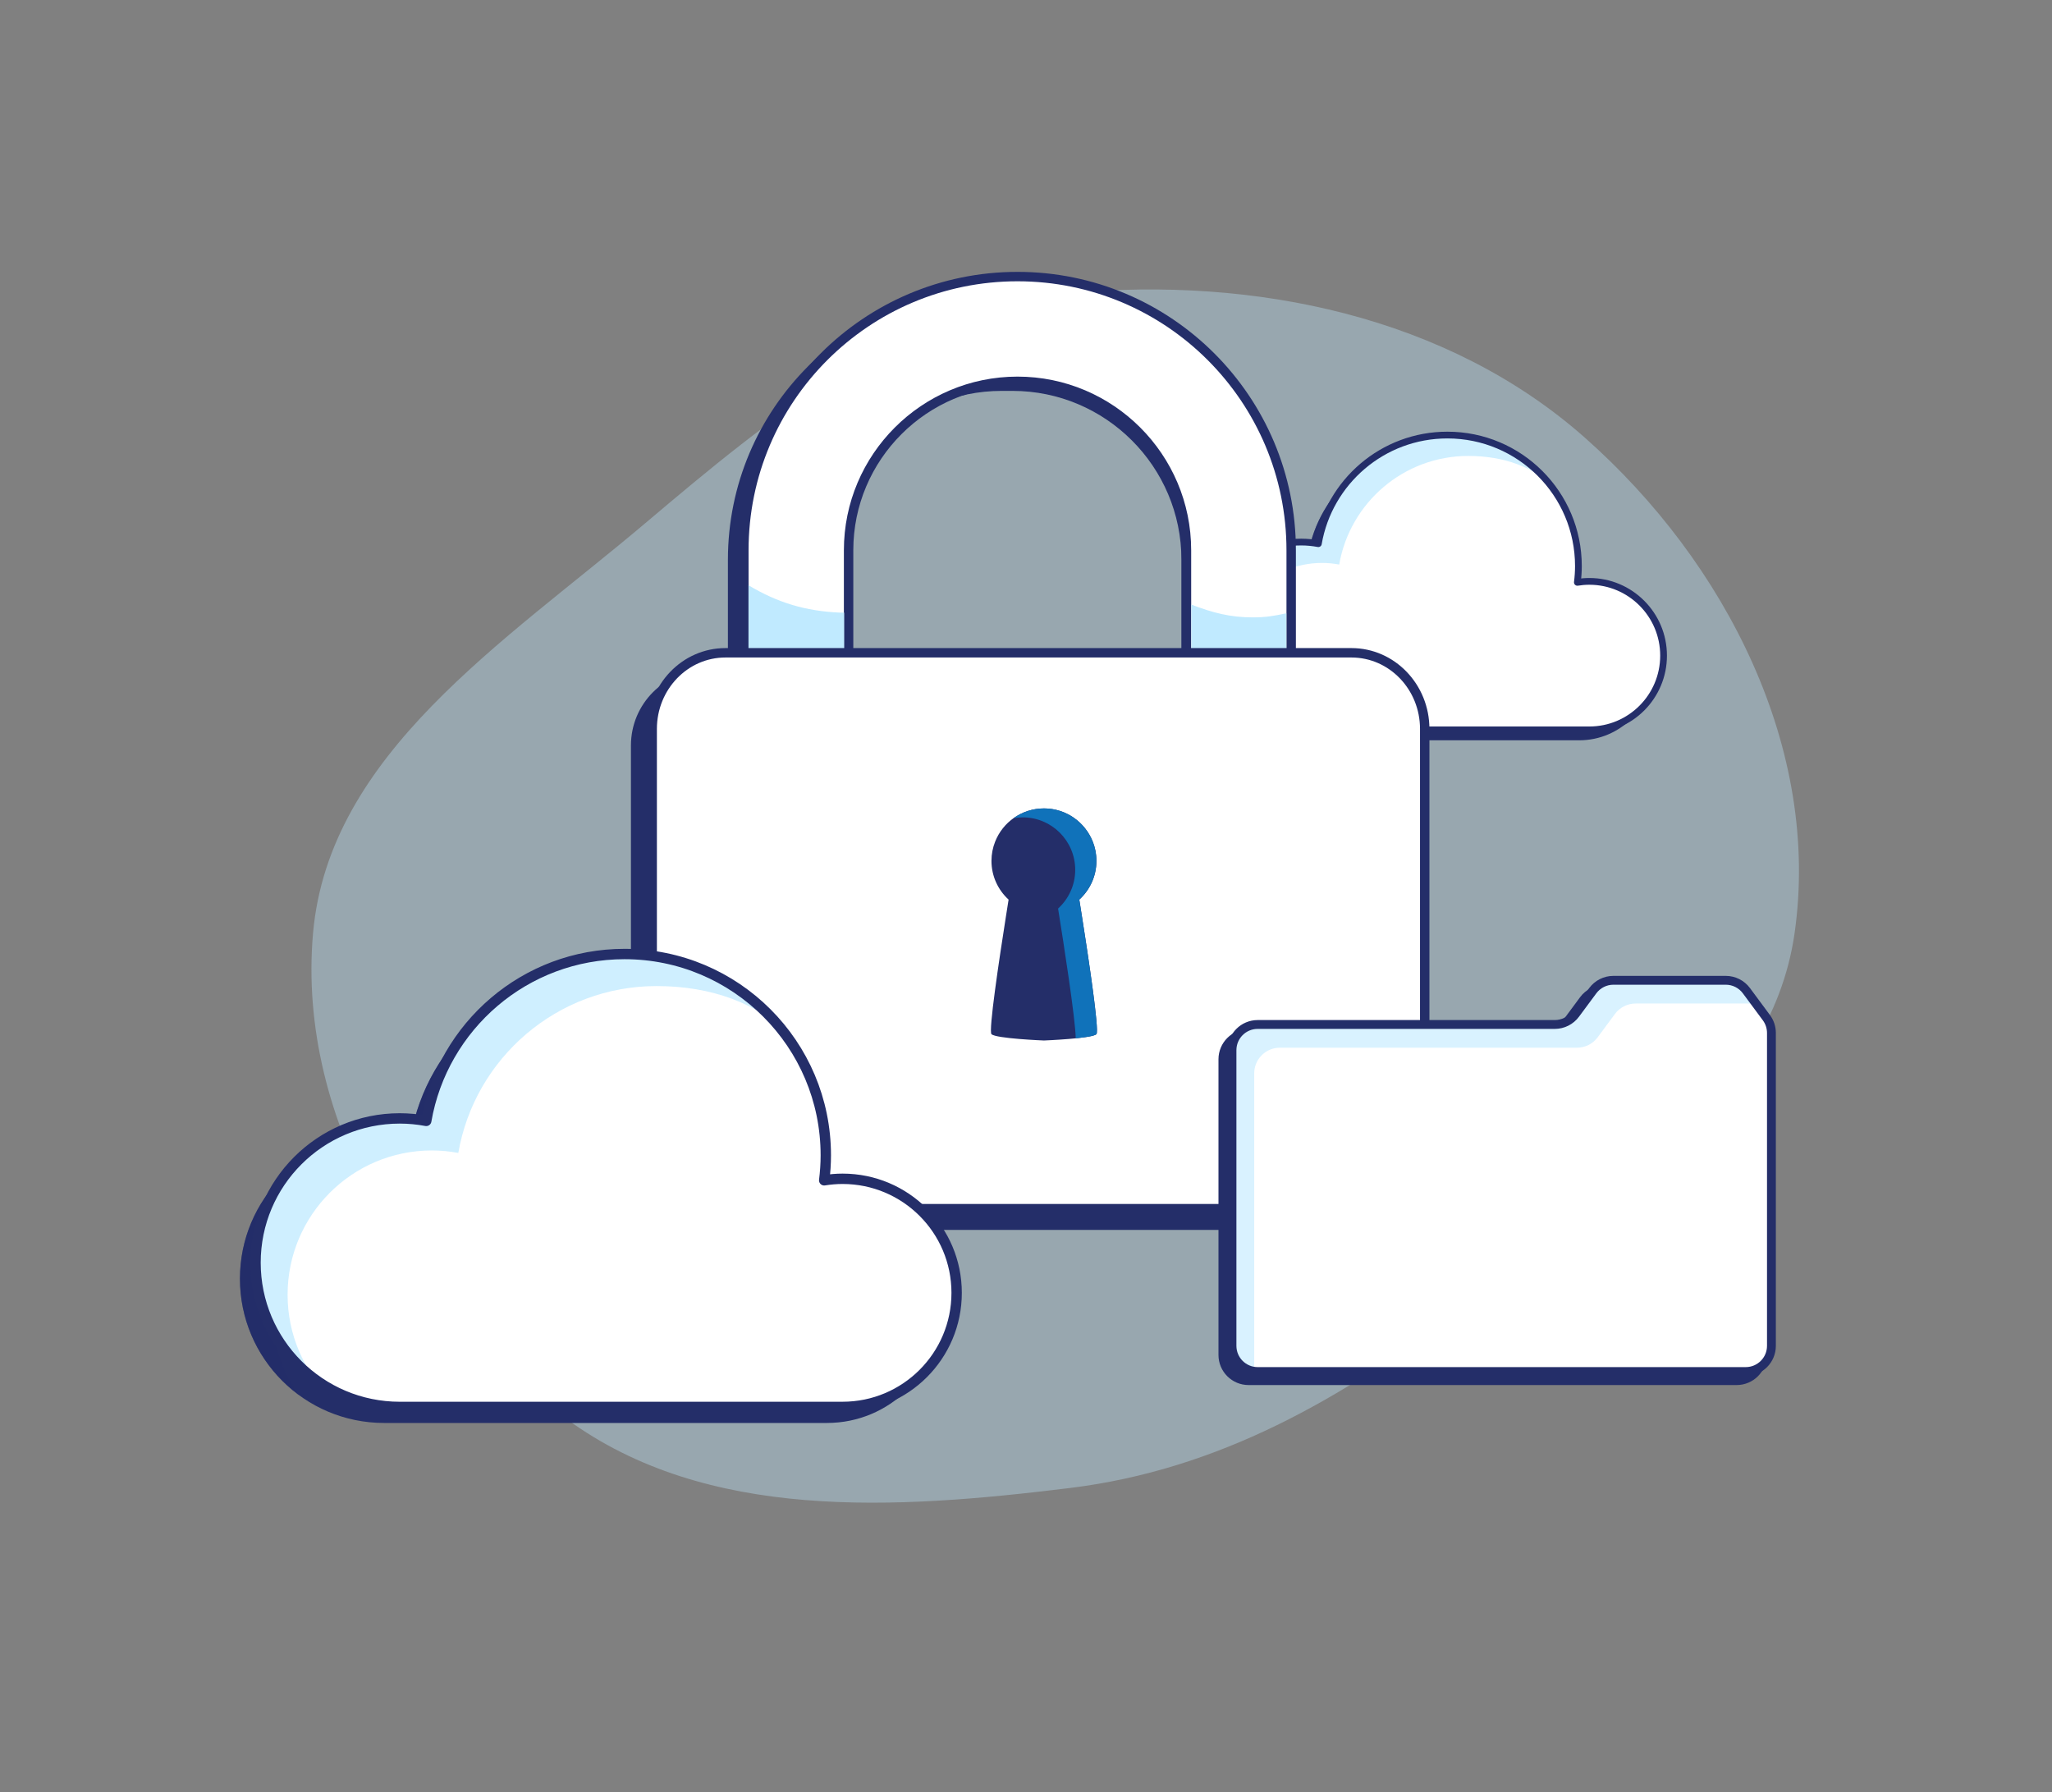 <?xml version="1.0" encoding="UTF-8"?>
<svg id="Layer_1" xmlns="http://www.w3.org/2000/svg" xmlns:xlink="http://www.w3.org/1999/xlink" viewBox="0 0 1978.73 1728">
  <rect x="0" y="0" width="1978.73" height="1728" fill="#808080" stroke="none"/>
  <defs>
    <style>
      .cls-1, .cls-2, .cls-3, .cls-4, .cls-5, .cls-6, .cls-7, .cls-8, .cls-9 {
        stroke: #242e69;
      }

      .cls-1, .cls-7, .cls-10, .cls-11, .cls-12, .cls-13 {
        fill: #242e69;
      }

      .cls-1, .cls-8 {
        stroke-width: .88px;
      }

      .cls-1, .cls-8, .cls-9 {
        stroke-miterlimit: 10;
      }

      .cls-14 {
        fill: #1072ba;
      }

      .cls-15, .cls-16, .cls-17, .cls-5, .cls-6, .cls-10, .cls-12 {
        fill-rule: evenodd;
      }

      .cls-15, .cls-3, .cls-4, .cls-18, .cls-9 {
        fill: #fff;
      }

      .cls-16 {
        opacity: .76;
      }

      .cls-16, .cls-17, .cls-19, .cls-20 {
        fill: #c0eaff;
      }

      .cls-17 {
        opacity: .37;
      }

      .cls-2, .cls-3, .cls-4, .cls-5, .cls-6, .cls-7 {
        stroke-linecap: round;
        stroke-linejoin: round;
      }

      .cls-2, .cls-5, .cls-6, .cls-8 {
        fill: none;
      }

      .cls-2, .cls-7 {
        stroke-width: 8.53px;
      }

      .cls-3, .cls-4, .cls-13 {
        clip-rule: evenodd;
      }

      .cls-3, .cls-6 {
        stroke-width: 10px;
      }

      .cls-4, .cls-5 {
        stroke-width: 6.51px;
      }

      .cls-19 {
        opacity: .59;
      }

      .cls-21 {
        clip-path: url(#clippath-1);
      }

      .cls-22 {
        clip-path: url(#clippath-3);
      }

      .cls-23 {
        clip-path: url(#clippath-4);
      }

      .cls-24 {
        clip-path: url(#clippath-2);
      }

      .cls-25 {
        clip-path: url(#clippath-5);
      }

      .cls-10 {
        opacity: .43;
      }

      .cls-26 {
        clip-path: url(#clippath);
      }

      .cls-9 {
        stroke-width: 9.08px;
      }
    </style>
    <clipPath id="clippath">
      <path class="cls-13" d="M1522.79,713.79c39.54,0,71.59-32.05,71.59-71.59s-32.05-71.59-71.59-71.59c-3.92,0-7.77.34-11.54.95.65-5.16,1.01-10.38,1.01-15.69,0-69.78-56.55-126.33-126.33-126.33-62.41,0-114.2,45.25-124.45,104.73-5.39-1.01-10.93-1.56-16.61-1.56-50.01,0-90.54,40.53-90.54,90.54s40.53,90.54,90.54,90.54h277.92Z"/>
    </clipPath>
    <clipPath id="clippath-1">
      <path class="cls-4" d="M1532.58,703.73c39.54,0,71.59-32.05,71.59-71.59s-32.05-71.59-71.59-71.59c-3.92,0-7.77.34-11.54.95.65-5.16,1.01-10.38,1.01-15.69,0-69.78-56.55-126.33-126.33-126.33-62.41,0-114.2,45.25-124.45,104.73-5.39-1.01-10.93-1.56-16.61-1.56-50.01,0-90.54,40.53-90.54,90.54s40.53,90.54,90.54,90.54h277.92Z"/>
    </clipPath>
    <clipPath id="clippath-2">
      <path class="cls-13" d="M797.47,1372c60.75,0,109.98-49.23,109.98-109.98s-49.23-109.98-109.98-109.98c-6.02,0-11.94.52-17.73,1.46,1-7.93,1.55-15.95,1.55-24.1,0-107.2-86.89-194.09-194.09-194.09-95.88,0-175.46,69.52-191.21,160.9-8.28-1.55-16.79-2.39-25.52-2.39-76.83,0-139.1,62.27-139.1,139.1s62.27,139.1,139.1,139.1h427Z"/>
    </clipPath>
    <clipPath id="clippath-3">
      <path class="cls-3" d="M812.5,1356.54c60.75,0,109.98-49.23,109.98-109.98s-49.23-109.98-109.98-109.98c-6.02,0-11.94.52-17.73,1.46,1-7.93,1.55-15.95,1.55-24.1,0-107.2-86.89-194.09-194.09-194.09-95.88,0-175.46,69.52-191.21,160.9-8.28-1.55-16.79-2.39-25.52-2.39-76.83,0-139.1,62.27-139.1,139.1s62.27,139.1,139.1,139.1h427Z"/>
    </clipPath>
    <clipPath id="clippath-4">
      <path class="cls-1" d="M1204.01,1331.19h470.63c13.68,0,24.77-11.09,24.77-24.77v-301.68c0-5.31-1.71-10.48-4.87-14.74l-19.26-26c-4.67-6.31-12.06-10.03-19.91-10.03h-108.34c-7.85,0-15.23,3.72-19.91,10.03l-16.7,22.54c-4.67,6.31-12.06,10.03-19.91,10.03h-286.51c-13.68,0-24.77,11.09-24.77,24.77v285.08c0,13.68,11.09,24.77,24.77,24.77Z"/>
    </clipPath>
    <clipPath id="clippath-5">
      <path class="cls-18" d="M1212.78,1322.41h470.63c13.68,0,24.77-11.09,24.77-24.77v-301.68c0-5.31-1.71-10.48-4.87-14.74l-19.26-26c-4.67-6.31-12.06-10.03-19.91-10.03h-108.34c-7.85,0-15.23,3.72-19.91,10.03l-16.7,22.54c-4.67,6.31-12.06,10.03-19.91,10.03h-286.51c-13.68,0-24.77,11.09-24.77,24.77v285.08c0,13.68,11.09,24.77,24.77,24.77Z"/>
    </clipPath>
  </defs>
  <path class="cls-17" d="M1031.95,282.65c178.21-16.32,364.07,22.49,496.03,139.08,136.86,120.93,227.88,300.85,202.52,478.13-23.45,163.91-188.34,259.32-322.76,362.23-112.95,86.48-232.71,155-375.8,172.6-168.65,20.75-350.39,32.55-485.75-66.62-150.01-109.89-260.23-287.25-244.34-468.22,15.19-173.12,184.61-280.62,320.12-395.18,122.51-103.57,247.75-207.19,409.97-222.04Z"/>
  <g>
    <g>
      <path class="cls-12" d="M1522.79,713.79c39.54,0,71.59-32.05,71.59-71.59s-32.05-71.59-71.59-71.59c-3.92,0-7.77.34-11.54.95.65-5.16,1.01-10.38,1.01-15.69,0-69.78-56.55-126.33-126.33-126.33-62.41,0-114.2,45.25-124.45,104.73-5.39-1.01-10.93-1.56-16.61-1.56-50.01,0-90.54,40.53-90.54,90.54s40.53,90.54,90.54,90.54h277.92Z"/>
      <g class="cls-26">
        <path class="cls-10" d="M1265,733.92c-50.01,0-90.54-40.53-90.54-90.54s40.53-90.54,90.54-90.54c5.68,0,11.22.55,16.61,1.56,10.25-59.48,62.05-104.73,124.45-104.73,69.78,0,115.04,44.37,115.04,114.15,0,5.31,5.06,3.16,4.41,8.32,3.77-.61,7.64-.62,11.54-.95,38.21-3.18,73.91,44.83,68.96,80.97l-11.63-235.93-440.04-7.62-89.73,110.75,36.49,185.4,163.91,29.16Z"/>
      </g>
    </g>
    <g>
      <path class="cls-15" d="M1532.58,703.73c39.54,0,71.59-32.05,71.59-71.59s-32.05-71.59-71.59-71.59c-3.92,0-7.77.34-11.54.95.65-5.16,1.01-10.38,1.01-15.69,0-69.78-56.55-126.33-126.33-126.33-62.41,0-114.2,45.25-124.45,104.73-5.39-1.01-10.93-1.56-16.61-1.56-50.01,0-90.54,40.53-90.54,90.54s40.53,90.54,90.54,90.54h277.92Z"/>
      <g class="cls-21">
        <path class="cls-16" d="M1274.79,723.86c-50.01,0-90.54-40.53-90.54-90.54s40.53-90.54,90.54-90.54c5.68,0,11.22.55,16.61,1.56,10.25-59.48,62.05-104.73,124.45-104.73,69.78,0,115.04,44.37,115.04,114.15,0,5.31,5.06,3.16,4.41,8.32,3.77-.61,7.64-.62,11.54-.95,38.21-3.18,73.91,44.83,68.96,80.97l-11.63-235.93-440.04-7.62-89.73,110.75,36.49,185.4,163.91,29.16Z"/>
      </g>
      <path class="cls-5" d="M1532.58,703.73c39.54,0,71.59-32.05,71.59-71.59s-32.05-71.59-71.59-71.59c-3.92,0-7.77.34-11.54.95.65-5.16,1.01-10.38,1.01-15.69,0-69.78-56.55-126.33-126.33-126.33-62.41,0-114.2,45.25-124.45,104.73-5.39-1.01-10.93-1.56-16.61-1.56-50.01,0-90.54,40.53-90.54,90.54s40.53,90.54,90.54,90.54h277.92Z"/>
    </g>
  </g>
  <g>
    <path class="cls-11" d="M976.34,376.89c89.83,0,162.91,73.08,162.91,162.91v211.9h-336.34v-211.9c0-89.83,73.08-162.91,162.91-162.91M965.81,275.9c-145.74,0-263.89,118.15-263.89,263.89v312.88h527.78v-312.88c0-145.74-118.15-263.89-263.89-263.89h0Z"/>
    <rect class="cls-11" x="608.41" y="646.07" width="753.41" height="539.81" rx="72.68" ry="72.68"/>
    <path class="cls-9" d="M981.19,367.66c89.83,0,162.91,73.08,162.91,162.91v211.9h-325.81v-211.9c0-89.83,73.08-162.91,162.91-162.91M981.19,266.67c-145.74,0-263.89,118.15-263.89,263.89v312.88h527.78v-312.88c0-145.74-118.15-263.89-263.89-263.89h0Z"/>
    <path class="cls-20" d="M809.45,590.65c2.3.1,2.22.1,4.55.07v93.87h334.82v-101.66c20.54,7.94,37.68,12.34,59.05,12.34,12.87,0,20.6-1.38,32.52-3.95v194.26h-518.63v-221.28c28.12,16.88,55.16,24.9,87.7,26.36Z"/>
    <path class="cls-9" d="M1373.85,702.81v389.17c0,40.53-31.63,73.4-70.65,73.4h-603.65c-39.01,0-70.65-32.87-70.65-73.4v-389.17c0-40.54,31.64-73.4,70.65-73.4h603.65c39.02,0,70.65,32.86,70.65,73.4Z"/>
    <path class="cls-11" d="M956.08,997.13c4.27,4.27,50.61,6.1,50.61,6.1,0,0,46.31-1.83,50.58-6.1,2.95-2.95-7.31-71.48-14.06-114.28-.88-5.69-1.71-10.91-2.45-15.45,10.11-9.26,16.51-22.52,16.51-37.32,0-6.57-1.24-12.82-3.54-18.57-7.4-18.78-25.67-32.04-47.05-32.04s-39.68,13.26-47.07,32.04c-2.3,5.75-3.54,12-3.54,18.57,0,14.8,6.4,28.06,16.51,37.32-.74,4.54-1.56,9.76-2.45,15.45-6.75,42.8-17.01,111.33-14.06,114.28Z"/>
    <path class="cls-14" d="M1020.3,876.02c10.13-9.25,16.52-22.53,16.52-37.33,0-27.95-22.66-50.6-50.6-50.6-3.05,0-6.02.32-8.92.83,8.29-5.93,18.41-9.46,29.38-9.46,27.95,0,50.6,22.66,50.6,50.6,0,14.8-6.39,28.07-16.52,37.33,6.24,38.95,19.83,126.41,16.52,129.73-1.73,1.72-10.33,3.05-19.96,4.02-.34-18.97-11.52-90.83-17.02-125.12Z"/>
  </g>
  <g>
    <g>
      <path class="cls-12" d="M797.47,1372c60.75,0,109.98-49.23,109.98-109.98s-49.23-109.98-109.98-109.98c-6.02,0-11.94.52-17.73,1.46,1-7.93,1.55-15.95,1.55-24.1,0-107.2-86.89-194.09-194.09-194.09-95.88,0-175.46,69.52-191.21,160.9-8.28-1.55-16.79-2.39-25.52-2.39-76.83,0-139.1,62.27-139.1,139.1s62.27,139.1,139.1,139.1h427Z"/>
      <g class="cls-24">
        <path class="cls-10" d="M401.4,1402.92c-76.83,0-139.1-62.27-139.1-139.1s62.27-139.1,139.1-139.1c8.73,0,17.24.84,25.52,2.39,15.75-91.38,95.33-160.9,191.21-160.9,107.2,0,176.74,68.17,176.74,175.37,0,8.15,7.78,4.85,6.78,12.78,5.79-.94,11.73-.96,17.73-1.46,58.7-4.88,113.55,68.87,105.94,124.39l-17.87-362.48-676.08-11.7-137.87,170.15,56.06,284.85,251.83,44.8Z"/>
      </g>
    </g>
    <g>
      <path class="cls-15" d="M812.5,1356.54c60.75,0,109.98-49.23,109.98-109.98s-49.23-109.98-109.98-109.98c-6.02,0-11.94.52-17.73,1.46,1-7.93,1.55-15.95,1.55-24.1,0-107.2-86.89-194.09-194.09-194.09-95.88,0-175.46,69.52-191.21,160.9-8.28-1.55-16.79-2.39-25.52-2.39-76.83,0-139.1,62.27-139.1,139.1s62.27,139.1,139.1,139.1h427Z"/>
      <g class="cls-22">
        <path class="cls-16" d="M416.43,1387.46c-76.83,0-139.1-62.27-139.1-139.1s62.27-139.1,139.1-139.1c8.73,0,17.24.84,25.52,2.39,15.75-91.38,95.33-160.9,191.21-160.9,107.2,0,176.74,68.17,176.74,175.37,0,8.15,7.78,4.85,6.78,12.78,5.79-.94,11.73-.96,17.73-1.46,58.7-4.88,113.55,68.87,105.94,124.39l-17.87-362.48-676.08-11.7-137.87,170.15,56.06,284.85,251.83,44.8Z"/>
      </g>
      <path class="cls-6" d="M812.5,1356.54c60.75,0,109.98-49.23,109.98-109.98s-49.23-109.98-109.98-109.98c-6.02,0-11.94.52-17.73,1.46,1-7.93,1.55-15.95,1.55-24.1,0-107.2-86.89-194.09-194.09-194.09-95.88,0-175.46,69.52-191.21,160.9-8.28-1.55-16.79-2.39-25.52-2.39-76.83,0-139.1,62.27-139.1,139.1s62.27,139.1,139.1,139.1h427Z"/>
    </g>
  </g>
  <g>
    <g>
      <g>
        <path class="cls-11" d="M1204.01,1331.19h470.63c13.68,0,24.77-11.09,24.77-24.77v-301.68c0-5.31-1.71-10.48-4.87-14.74l-19.26-26c-4.67-6.31-12.06-10.03-19.91-10.03h-108.34c-7.85,0-15.23,3.72-19.91,10.03l-16.7,22.54c-4.67,6.31-12.06,10.03-19.91,10.03h-286.51c-13.68,0-24.77,11.09-24.77,24.77v285.08c0,13.68,11.09,24.77,24.77,24.77Z"/>
        <g class="cls-23">
          <path class="cls-1" d="M1225.41,1353.58c-13.68,0-24.77-11.09-24.77-24.77v-285.08c0-13.68,11.09-24.77,24.77-24.77h286.51c7.85,0,15.23-3.72,19.91-10.03l16.7-22.54c4.67-6.31,12.06-10.03,19.91-10.03h108.34c7.85,0,15.23,3.72,19.91,10.03l19.26,26c3.16,4.27,4.87,9.44,4.87,14.74v-107.64h-562.98v432.4l67.58,1.69Z"/>
        </g>
        <path class="cls-8" d="M1204.01,1331.19h470.63c13.68,0,24.77-11.09,24.77-24.77v-301.68c0-5.31-1.71-10.48-4.87-14.74l-19.26-26c-4.67-6.31-12.06-10.03-19.91-10.03h-108.34c-7.85,0-15.23,3.72-19.91,10.03l-16.7,22.54c-4.67,6.31-12.06,10.03-19.91,10.03h-286.51c-13.68,0-24.77,11.09-24.77,24.77v285.08c0,13.68,11.09,24.77,24.77,24.77Z"/>
      </g>
      <path class="cls-7" d="M1204.01,1331.19h470.63c13.68,0,24.77-11.09,24.77-24.77v-301.68c0-5.31-1.71-10.48-4.87-14.74l-19.26-26c-4.67-6.31-12.06-10.03-19.91-10.03h-108.34c-7.85,0-15.23,3.72-19.91,10.03l-16.7,22.54c-4.67,6.31-12.06,10.03-19.91,10.03h-286.51c-13.68,0-24.77,11.09-24.77,24.77v285.08c0,13.68,11.09,24.77,24.77,24.77Z"/>
    </g>
    <g>
      <g>
        <path class="cls-18" d="M1212.78,1322.41h470.63c13.68,0,24.77-11.09,24.77-24.77v-301.68c0-5.31-1.71-10.48-4.87-14.74l-19.26-26c-4.67-6.31-12.06-10.03-19.91-10.03h-108.34c-7.85,0-15.23,3.72-19.91,10.03l-16.7,22.54c-4.67,6.31-12.06,10.03-19.91,10.03h-286.51c-13.68,0-24.77,11.09-24.77,24.77v285.08c0,13.68,11.09,24.77,24.77,24.77Z"/>
        <g class="cls-25">
          <path class="cls-19" d="M1234.19,1344.81c-13.68,0-24.77-11.09-24.77-24.77v-285.08c0-13.68,11.09-24.77,24.77-24.77h286.51c7.85,0,15.23-3.72,19.91-10.03l16.7-22.54c4.67-6.31,12.06-10.03,19.91-10.03h108.34c7.85,0,15.23,3.72,19.91,10.03l19.26,26c3.16,4.27,4.87,9.44,4.87,14.74v-107.64h-562.98v432.4l67.58,1.69Z"/>
        </g>
      </g>
      <path class="cls-2" d="M1212.78,1322.41h470.63c13.68,0,24.77-11.09,24.77-24.77v-301.68c0-5.31-1.71-10.48-4.87-14.74l-19.26-26c-4.67-6.31-12.06-10.03-19.91-10.03h-108.34c-7.85,0-15.23,3.72-19.91,10.03l-16.7,22.54c-4.67,6.31-12.06,10.03-19.91,10.03h-286.51c-13.68,0-24.77,11.09-24.77,24.77v285.08c0,13.68,11.09,24.77,24.77,24.77Z"/>
    </g>
  </g>
</svg>